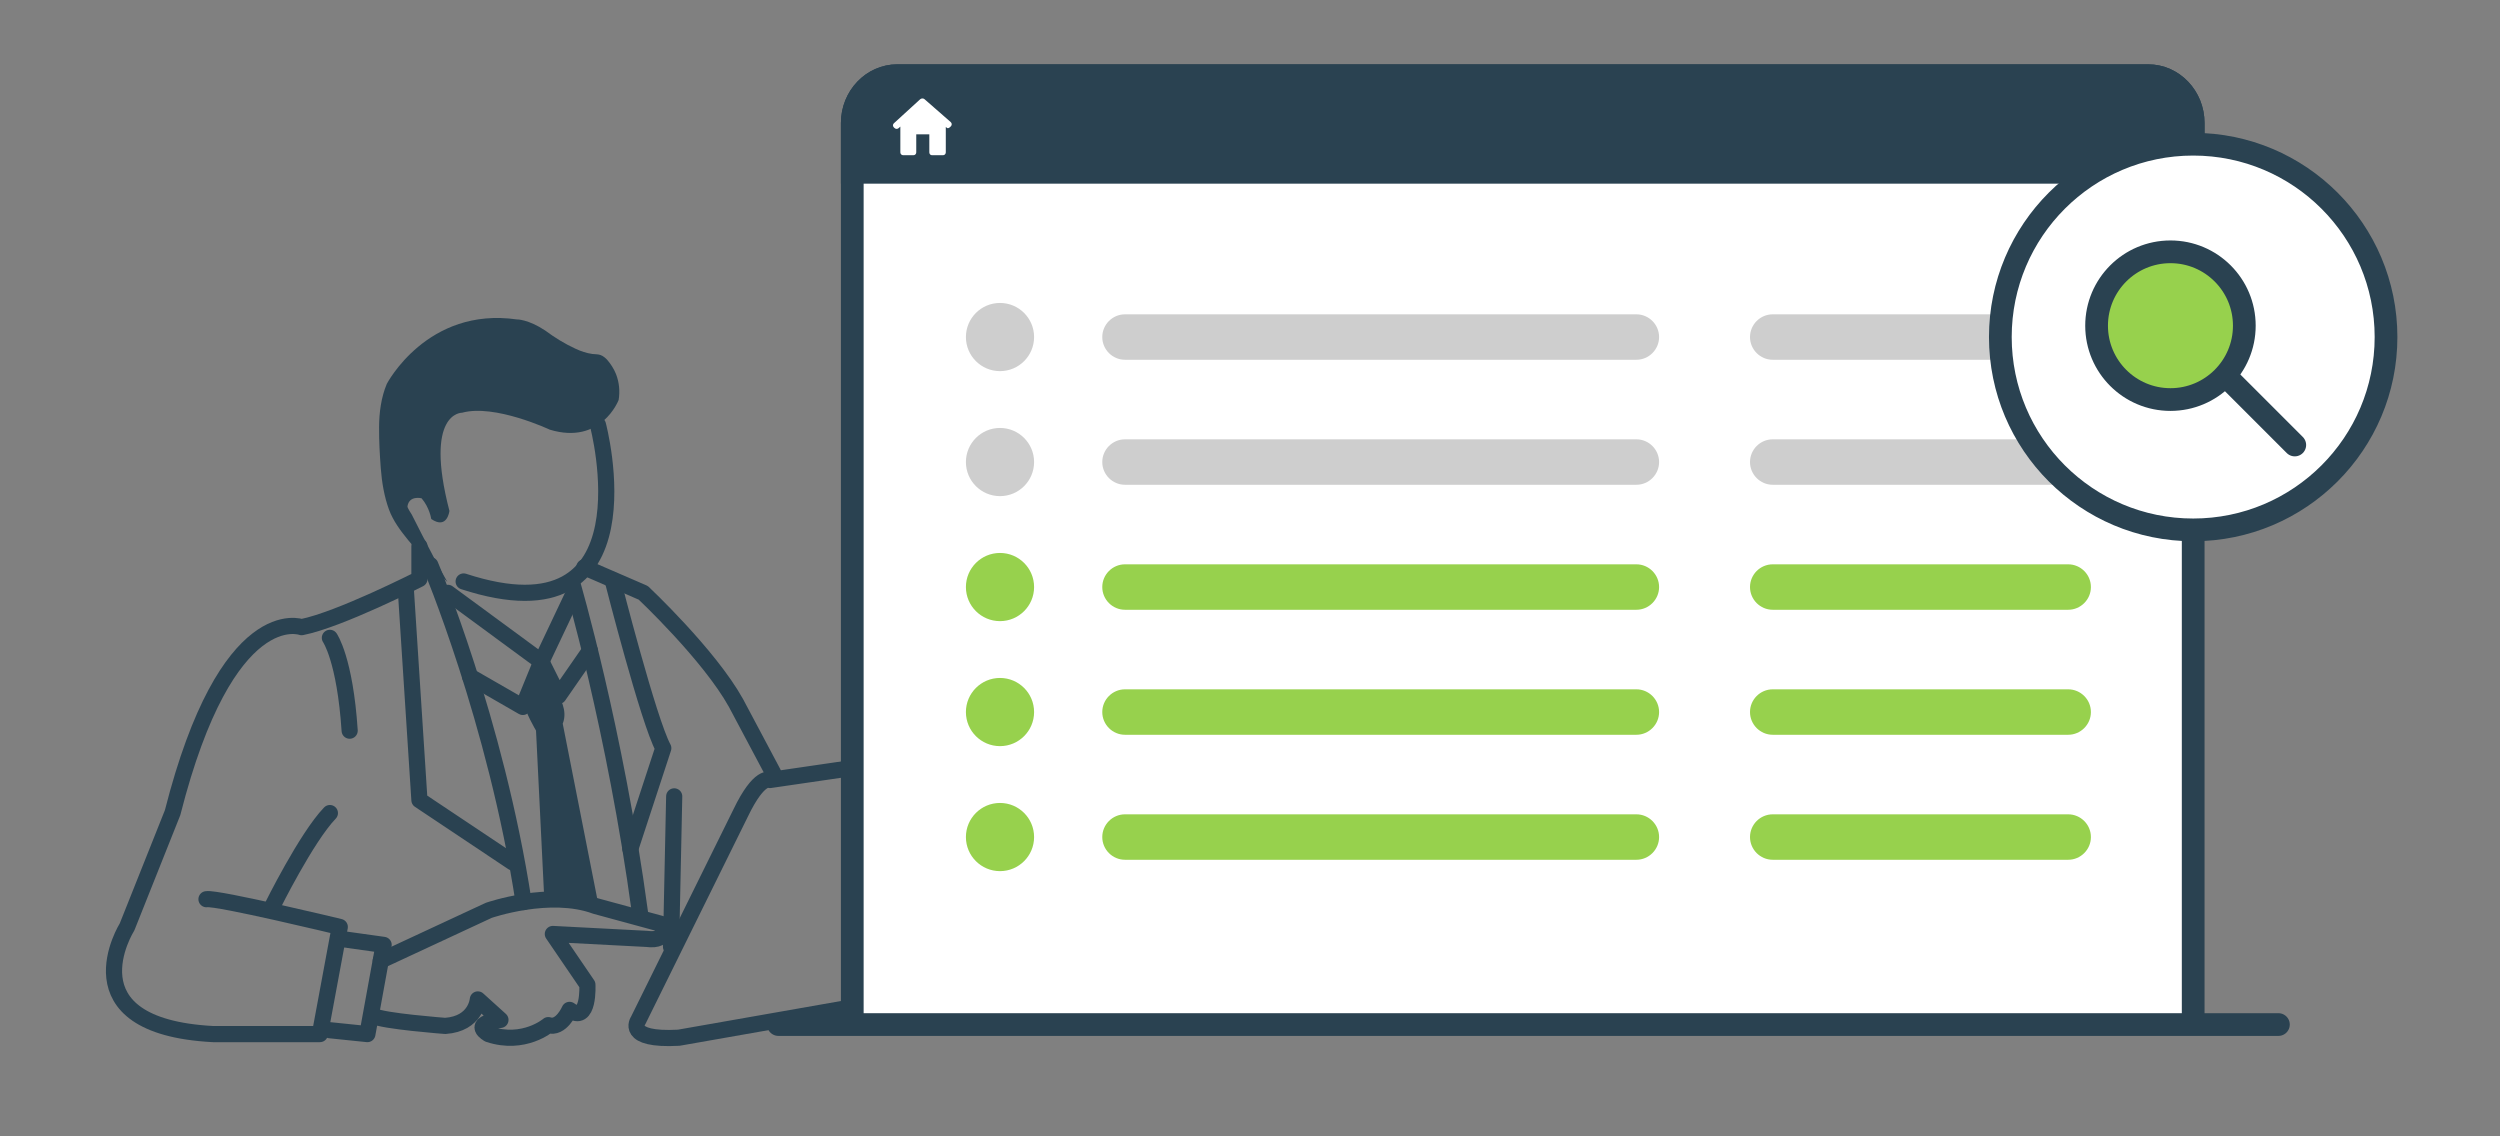 <?xml version="1.0" encoding="utf-8"?>
<!-- Generator: Adobe Illustrator 25.0.0, SVG Export Plug-In . SVG Version: 6.00 Build 0)  -->
<svg version="1.1" id="圖層_1" xmlns="http://www.w3.org/2000/svg" xmlns:xlink="http://www.w3.org/1999/xlink" x="0px" y="0px"
	 viewBox="0 0 220 100" style="enable-background:new 0 0 220 100;" xml:space="preserve">
<rect x="0" y="0" width="220" height="100" fill="#808080" stroke="none"/>
<style type="text/css">
	.st0{fill:none;stroke:#2A4251;stroke-width:1.422;stroke-linecap:round;stroke-linejoin:round;stroke-miterlimit:10;}
	.st1{fill:#2A4251;}
	.st2{fill:#FFFFFF;stroke:#2A4251;stroke-width:2;stroke-miterlimit:10;}
	.st3{fill:none;stroke:#2A4251;stroke-width:2;stroke-linecap:round;stroke-linejoin:round;stroke-miterlimit:10;}
	.st4{fill:#2A4251;stroke:#2A4251;stroke-width:2;stroke-miterlimit:10;}
	.st5{fill:#FFFFFF;}
	.st6{fill:#CECECE;}
	.st7{fill:#97D14D;}
	.st8{fill:#97D14D;stroke:#2A4251;stroke-width:2;stroke-miterlimit:10;}
	.st9{fill:#FFFFFF;stroke:#2A4251;stroke-width:2;stroke-linecap:round;stroke-linejoin:round;stroke-miterlimit:10;}
</style>
<g>
	<g>
		<path class="st0" d="M52.62,37.39c0,0,5.14,19.32-11.82,13.78"/>
		<path class="st1" d="M47.97,29.08c0.83,0.62,1.74,1.18,2.68,1.61c0.47,0.22,0.97,0.39,1.48,0.46c0.24,0.03,0.48,0.01,0.71,0.09
			c0.22,0.08,0.42,0.24,0.58,0.41c0.32,0.36,0.61,0.82,0.79,1.27c0.28,0.72,0.36,1.51,0.23,2.28c0,0-1.52,3.99-6.06,2.61
			c0,0-4.84-2.28-7.72-1.49c0,0-3.37-0.08-1.11,8.64c0,0-0.19,1.68-1.6,0.71c0,0-0.14-0.99-0.85-1.82c0,0-1.08-0.28-1.24,0.69
			c-0.03,0.16,0.31,0.61,0.38,0.75c0.3,0.6,0.61,1.19,0.91,1.79c0.71,1.39,1.44,2.78,2.22,4.13c-1.23-1.15-2.38-2.38-3.45-3.68
			c-0.67-0.82-1.32-1.69-1.69-2.69c-0.42-1.15-0.63-2.42-0.72-3.63c-0.09-1.22-0.16-2.39-0.15-3.61c0-1.25,0.18-2.64,0.68-3.82
			c0,0,3.55-6.81,11.45-5.67C45.48,28.1,46.49,28.1,47.97,29.08z"/>
		<path class="st0" d="M50.32,51.2c0,0,3.82,13,6,29.13"/>
		<path class="st0" d="M37.87,49.73c0,0,5.76,13.66,8.21,29.65"/>
		<path class="st0" d="M51.42,49.92l5.19,2.25c0,0,5.79,5.44,8.15,9.68l3.28,6.17"/>
		<path class="st0" d="M53.95,51.2c0,0,3.12,12.25,4.42,14.64l-2.9,8.85"/>
		<path class="st0" d="M36.91,48.07v2.88c0,0-7.05,3.59-10.37,4.24c0,0-6.57-2.48-11.35,16.32l-4.01,10.06c0,0-5.5,8.74,7.57,9.43
			h9.4l1.75-9.43c0,0-10.81-2.61-11.73-2.44"/>
		<polyline class="st0" points="45.12,75.89 36.91,70.41 35.72,52 		"/>
		<path class="st0" d="M29.03,56.13c0,0,1.33,1.89,1.74,8.17"/>
		<polyline class="st0" points="50.32,52.56 47.64,58.22 39.41,52.17 		"/>
		<polyline class="st0" points="51.91,57.26 49.15,61.24 47.64,58.22 46.01,62.21 41.37,59.54 		"/>
		<path class="st1" d="M47.9,79.18l-0.73-14.89c0,0-1.04-1.74-1.02-2.42l1.27-3.11l1.73,2.47c0,0,0.86,1.26,0.37,2.45l3.05,15.47"/>
		<path class="st0" d="M23.98,79.73c0,0,2.99-6.04,5.05-8.18"/>
		<polyline class="st0" points="29.9,82.61 33.76,83.15 32.33,91 29.03,90.66 		"/>
		<path class="st0" d="M33.51,84.53l9.5-4.42c0,0,5.38-1.87,9.4-0.38l5.77,1.57c0,0,0.84,1.6-1.3,1.32l-8.23-0.43l3.04,4.46
			c0,0,0.19,3.52-1.57,2.22c0,0-0.74,1.72-1.87,1.34c0,0-2.14,1.83-5.24,0.8c0,0-1.76-0.92,1.03-1.26l-1.99-1.8
			c0,0-0.15,2.14-2.87,2.33c0,0-5.54-0.42-6.31-0.88"/>
		<line class="st0" x1="59.33" y1="70.08" x2="59.05" y2="83.32"/>
		<path class="st0" d="M81.86,66.58l-14.1,2.06c0,0-0.92-0.55-2.58,2.9L56.16,89.8c0,0-1.25,1.78,3.57,1.52l14.85-2.61l9.52-19.17
			C84.1,69.54,87.22,65.8,81.86,66.58z"/>
	</g>
	<g>
		<path class="st2" d="M75,90.66V10.82c0-2.29,1.78-4.16,3.96-4.16h110.08c2.18,0,3.96,1.87,3.96,4.16v79.84"/>
		<line class="st3" x1="68.5" y1="90.16" x2="200.5" y2="90.16"/>
		<g>
			<path class="st4" d="M193,10.82c0-2.29-1.78-4.16-3.96-4.16H78.96c-2.18,0-3.96,1.87-3.96,4.16v4.34h118V10.82z"/>
		</g>
		<g>
			<path class="st5" d="M83.69,11.1c0.09-0.1,0.08-0.26-0.02-0.35l-2.31-2.02c-0.1-0.09-0.27-0.09-0.38,0l-2.32,2.12
				c-0.1,0.09-0.11,0.25-0.01,0.35l0.06,0.06c0.1,0.1,0.25,0.11,0.35,0.03l0.17-0.15v2.27c0,0.14,0.11,0.25,0.25,0.25h0.9
				c0.14,0,0.25-0.11,0.25-0.25v-1.59h1.15v1.59c0,0.14,0.1,0.25,0.24,0.25h0.96c0.14,0,0.25-0.11,0.25-0.25v-2.24
				c0,0,0.05,0.04,0.11,0.09c0.06,0.05,0.18,0.01,0.28-0.09L83.69,11.1z"/>
		</g>
		<path class="st6" d="M144,31.66H99c-1.1,0-2-0.9-2-2l0,0c0-1.1,0.9-2,2-2h45c1.1,0,2,0.9,2,2l0,0C146,30.76,145.1,31.66,144,31.66
			z"/>
		<path class="st6" d="M182,31.66h-26c-1.1,0-2-0.9-2-2l0,0c0-1.1,0.9-2,2-2h26c1.1,0,2,0.9,2,2l0,0
			C184,30.76,183.1,31.66,182,31.66z"/>
		<circle class="st6" cx="88" cy="29.66" r="3"/>
		<path class="st6" d="M144,42.66H99c-1.1,0-2-0.9-2-2l0,0c0-1.1,0.9-2,2-2h45c1.1,0,2,0.9,2,2l0,0C146,41.76,145.1,42.66,144,42.66
			z"/>
		<path class="st6" d="M182,42.66h-26c-1.1,0-2-0.9-2-2l0,0c0-1.1,0.9-2,2-2h26c1.1,0,2,0.9,2,2l0,0
			C184,41.76,183.1,42.66,182,42.66z"/>
		<circle class="st6" cx="88" cy="40.66" r="3"/>
		<path class="st7" d="M144,53.66H99c-1.1,0-2-0.9-2-2l0,0c0-1.1,0.9-2,2-2h45c1.1,0,2,0.9,2,2l0,0C146,52.76,145.1,53.66,144,53.66
			z"/>
		<path class="st7" d="M182,53.66h-26c-1.1,0-2-0.9-2-2l0,0c0-1.1,0.9-2,2-2h26c1.1,0,2,0.9,2,2l0,0
			C184,52.76,183.1,53.66,182,53.66z"/>
		<circle class="st7" cx="88" cy="51.66" r="3"/>
		<path class="st7" d="M144,64.66H99c-1.1,0-2-0.9-2-2l0,0c0-1.1,0.9-2,2-2h45c1.1,0,2,0.9,2,2l0,0C146,63.76,145.1,64.66,144,64.66
			z"/>
		<path class="st7" d="M182,64.66h-26c-1.1,0-2-0.9-2-2l0,0c0-1.1,0.9-2,2-2h26c1.1,0,2,0.9,2,2l0,0
			C184,63.76,183.1,64.66,182,64.66z"/>
		<circle class="st7" cx="88" cy="62.66" r="3"/>
		<path class="st7" d="M144,75.66H99c-1.1,0-2-0.9-2-2l0,0c0-1.1,0.9-2,2-2h45c1.1,0,2,0.9,2,2l0,0C146,74.76,145.1,75.66,144,75.66
			z"/>
		<path class="st7" d="M182,75.66h-26c-1.1,0-2-0.9-2-2l0,0c0-1.1,0.9-2,2-2h26c1.1,0,2,0.9,2,2l0,0
			C184,74.76,183.1,75.66,182,75.66z"/>
		<circle class="st7" cx="88" cy="73.66" r="3"/>
		<circle class="st2" cx="193" cy="29.66" r="16.97"/>
		<circle class="st8" cx="191" cy="28.66" r="6.5"/>
		<line class="st9" x1="195.94" y1="33.16" x2="201.94" y2="39.16"/>
	</g>
</g>
</svg>
